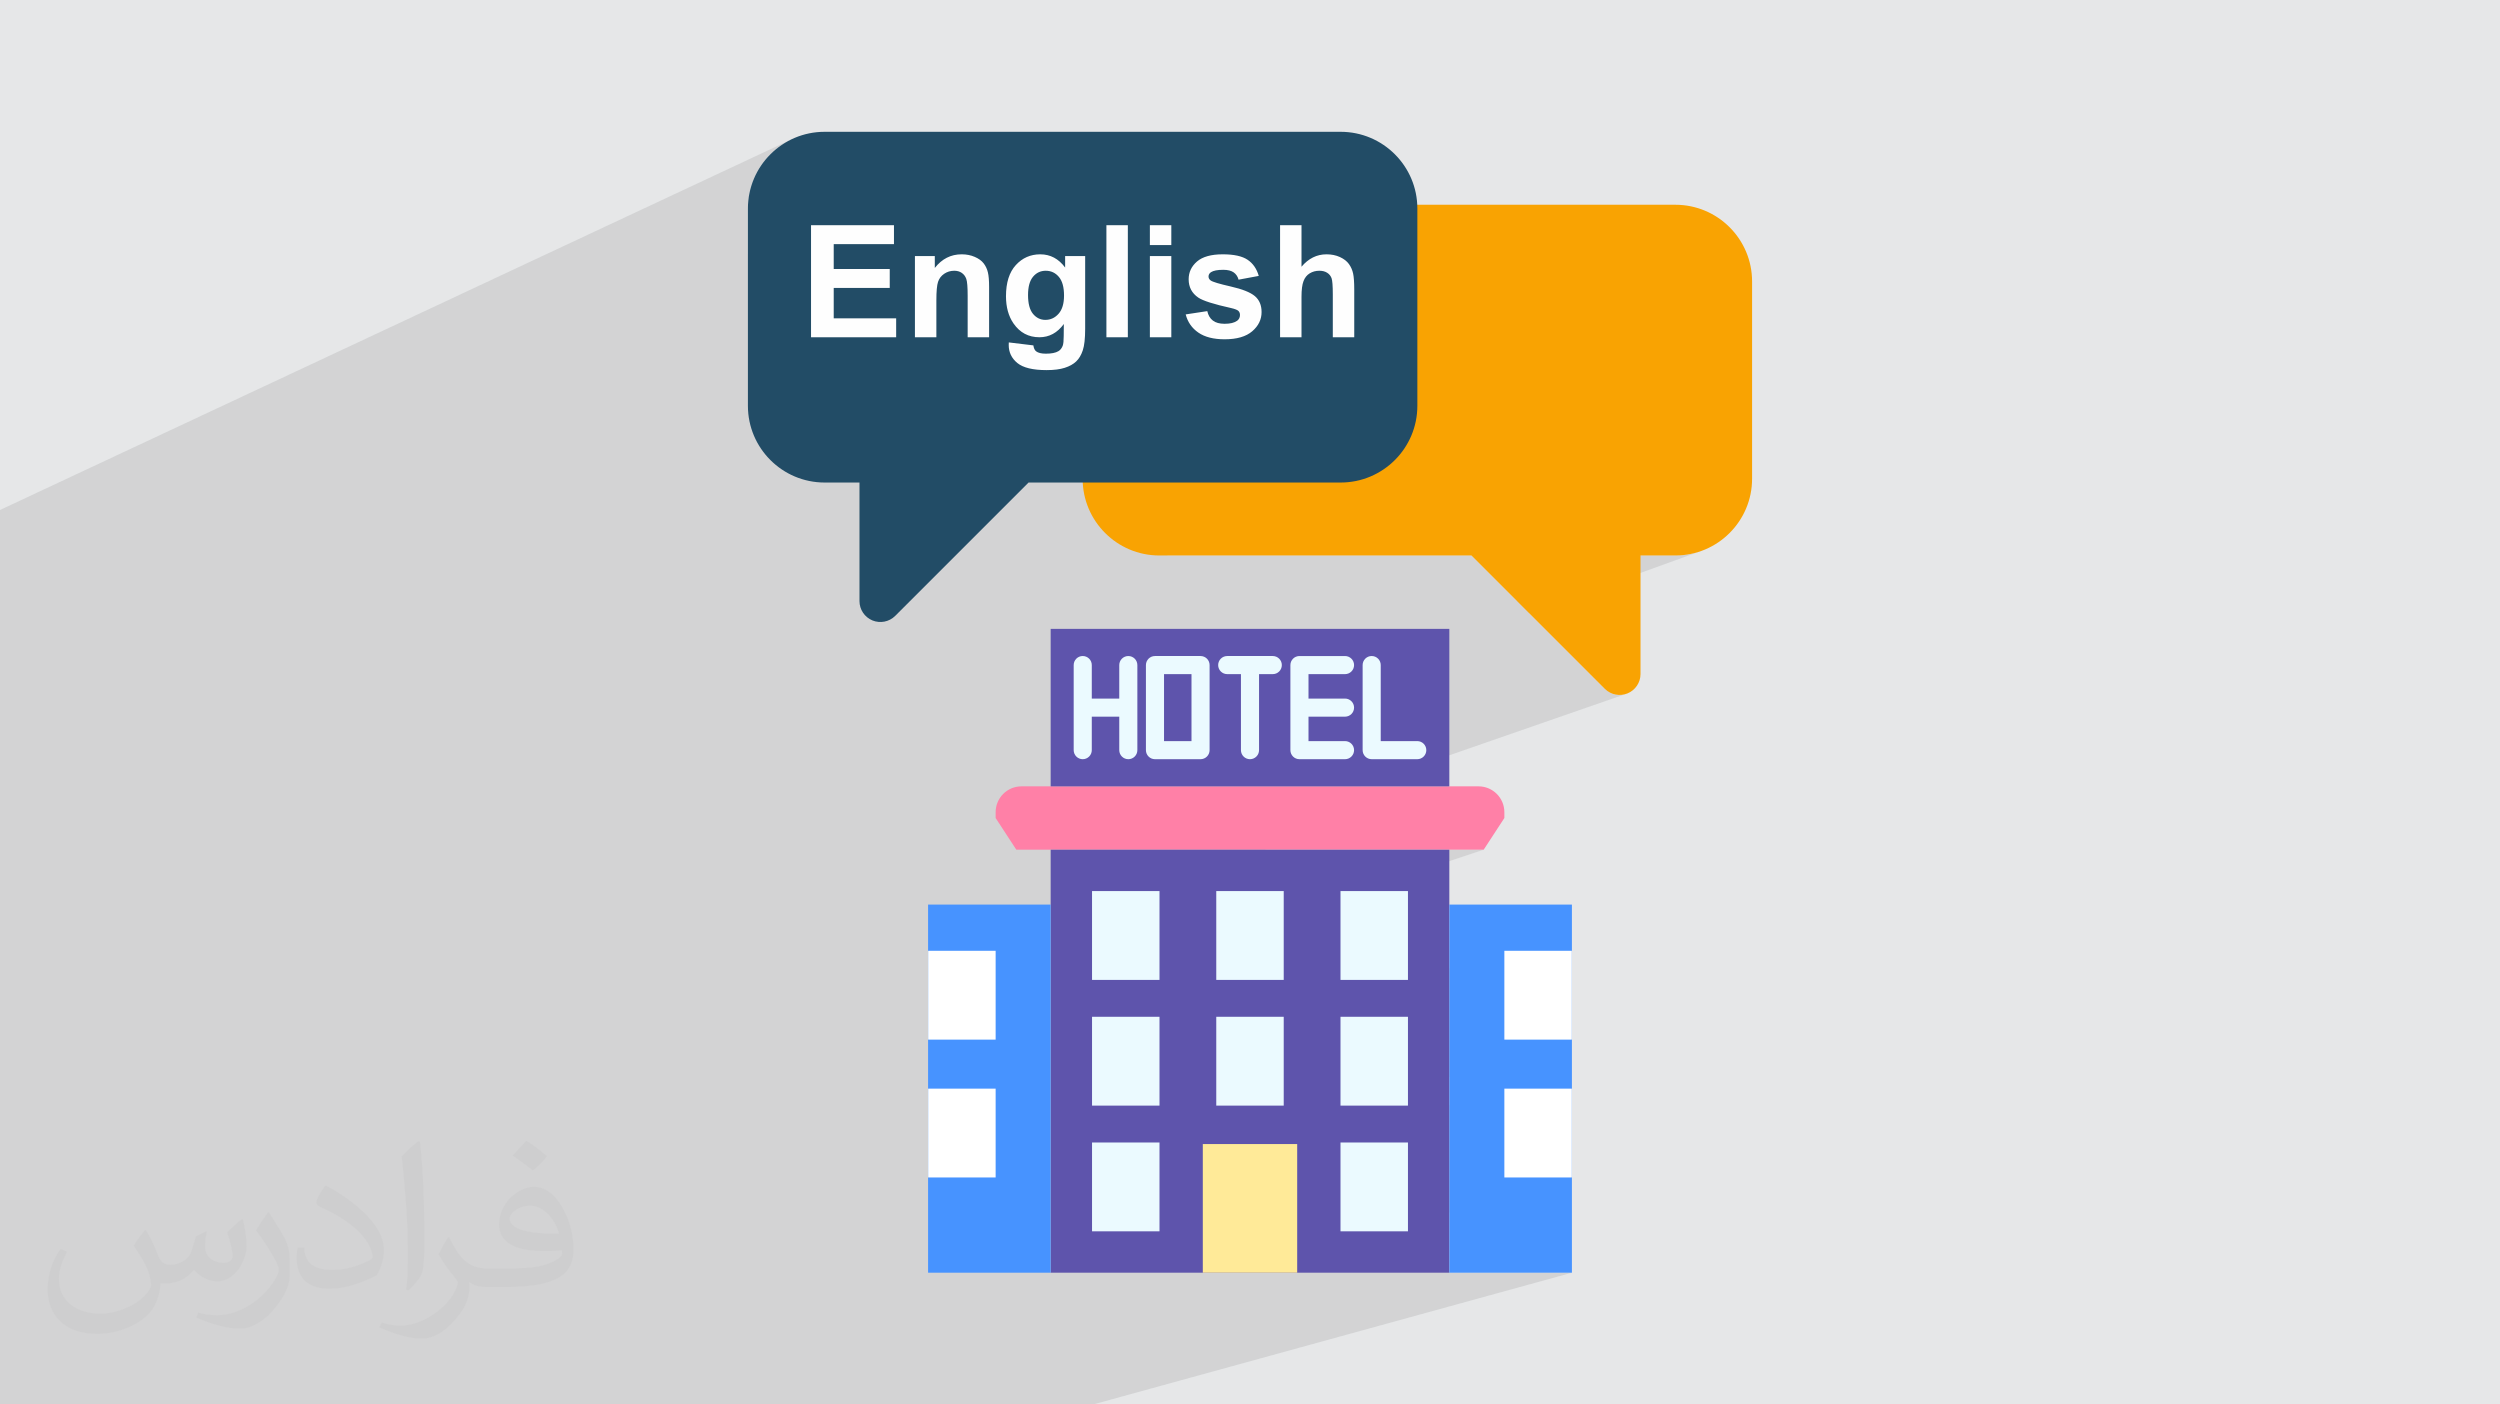 <?xml version="1.0" encoding="UTF-8"?>
<!DOCTYPE svg PUBLIC "-//W3C//DTD SVG 1.0//EN" "http://www.w3.org/TR/2001/REC-SVG-20010904/DTD/svg10.dtd">
<!-- Creator: CorelDRAW -->
<svg xmlns="http://www.w3.org/2000/svg" xml:space="preserve" width="94.192mm" height="52.917mm" version="1.0" style="shape-rendering:geometricPrecision; text-rendering:geometricPrecision; image-rendering:optimizeQuality; fill-rule:evenodd; clip-rule:evenodd"
viewBox="0 0 9404.92 5283.66"
 xmlns:xlink="http://www.w3.org/1999/xlink"
 xmlns:xodm="http://www.corel.com/coreldraw/odm/2003">
 <defs>
  <style type="text/css">
   <![CDATA[
    .fil5 {fill:#FEFEFE;fill-rule:nonzero}
    .fil4 {fill:#224C66;fill-rule:nonzero}
    .fil8 {fill:#4793FF;fill-rule:nonzero}
    .fil7 {fill:#5E54AC;fill-rule:nonzero}
    .fil9 {fill:#EBFAFF;fill-rule:nonzero}
    .fil3 {fill:#F9A302;fill-rule:nonzero}
    .fil6 {fill:#FF80A7;fill-rule:nonzero}
    .fil10 {fill:#FFEA98;fill-rule:nonzero}
    .fil11 {fill:white;fill-rule:nonzero}
    .fil2 {fill:#373435;fill-opacity:0.031}
    .fil1 {fill:#2B2A29;fill-opacity:0.102}
    .fil0 {fill:#E6E7E8}
   ]]>
  </style>
 </defs>
 <g id="Layer_x0020_1">
  <polygon class="fil0" points="-0,0 9404.92,0 9404.92,5283.66 -0,5283.66 "/>
  <polygon class="fil1" points="5752.74,2306.93 6388.46,2076.73 6360.82,2083.85 6332.19,2088.23 6302.72,2089.72 6171.55,2089.72 5705.38,2259.56 5535.54,2089.72 4389.46,2089.72 5155.74,1792.56 5129.23,1802.27 5101.6,1809.39 5072.97,1813.77 5043.49,1815.26 4073.55,1815.26 4072.84,1801.14 4072.84,1684.67 5094.62,1268.72 5013.97,1268.72 5013.97,1107.62 5013.9,1096.18 5013.68,1085.83 5013.31,1076.57 5012.8,1068.4 5012.15,1061.33 5011.36,1055.36 5010.42,1050.48 5009.36,1046.7 5008.07,1043.54 5006.56,1040.55 5004.83,1037.74 5002.89,1035.08 5000.71,1032.61 4998.32,1030.3 4995.71,1028.16 4992.88,1026.2 4989.85,1024.4 4986.62,1022.85 4983.22,1021.53 4979.62,1020.46 4975.84,1019.62 4971.86,1019.02 4967.7,1018.66 4963.35,1018.54 4958.33,1018.69 4953.46,1019.15 4948.73,1019.92 4944.12,1020.98 4939.66,1022.36 4935.32,1024.05 4815.59,1074.1 4815.59,1037.25 4896.24,1003.43 4906.3,992.5 4916.86,983.01 4927.89,974.98 4939.4,968.41 4951.39,963.3 4815.59,1020.34 4815.59,847.24 4515.54,975.09 4520.93,971.96 4531.46,967.31 4325.82,1054.94 4325.82,963.2 4162.27,1033.45 4162.27,1026.95 4406.47,922 4325.82,922 4325.82,847.24 4162.27,918.17 4162.27,850.45 4177.93,836.21 4200.15,819.59 4223.95,805.12 4249.17,792.96 3716.62,1025.61 3716.45,1024.82 3715.25,1020.14 3713.81,1015.58 3712.15,1011.16 3710.27,1006.86 3708.19,1002.67 3705.86,998.62 3703.32,994.68 3700.57,990.87 3697.56,987.24 3694.22,983.77 3690.53,980.47 3686.5,977.32 3682.13,974.33 3677.4,971.52 3672.33,968.85 3666.91,966.35 3661.28,964.1 3655.51,962.15 3649.58,960.5 3643.52,959.15 3637.32,958.09 3630.97,957.34 3624.48,956.88 3617.85,956.73 3602.92,957.53 3588.64,959.94 3575.02,963.94 3562.06,969.55 3516.71,989.57 3516.71,963.2 3441.95,963.2 3331.82,1012.07 3153.52,1012.07 3363.06,918.47 3363.06,847.24 3051.07,847.24 2813.62,955.2 2813.62,784.37 2815.11,754.9 2819.49,726.27 2826.61,698.63 2836.33,672.13 2848.49,646.91 2862.96,623.12 2879.58,600.9 2898.21,580.4 2918.71,561.77 2940.93,545.14 2964.72,530.68 2989.94,518.52 -0,1918.52 -0,2082.06 -0,2234.47 -0,2331.45 -0,2358.42 -0,2413.95 -0,2420.67 -0,2476.71 -0,2490.34 -0,2496.3 -0,2519.16 -0,2542.06 -0,2558.12 -0,2558.57 -0,2577.37 -0,2589.6 -0,2649.26 -0,2653.69 -0,2663.09 -0,2667.63 -0,2704.23 -0,2719.46 -0,2723.27 -0,2729.85 -0,2732.08 -0,2741.15 -0,2744.37 -0,2786.32 -0,2786.79 -0,2809.99 -0,2815.56 -0,2821.07 -0,2860.51 -0,2887.03 -0,2898.43 -0,2899.27 -0,2904.47 -0,2920.6 -0,2937.96 -0,2947.79 -0,2954.02 -0,3000.88 -0,3014.56 -0,3020.67 -0,3029.39 -0,3042.72 -0,3049.38 -0,3053.9 -0,3056.74 -0,3063.01 -0,3078.73 -0,3087.28 -0,3107.11 -0,3109.22 -0,3142.58 -0,3157.26 -0,3198.62 -0,3248.54 -0,3275.94 -0,3315.65 -0,3342.67 -0,3383.63 -0,3441.8 -0,3548.87 -0,3629.57 -0,3629.58 -0,3650.3 -0,3774.82 -0,3782.76 -0,3791.93 -0,3883.09 -0,4007.44 -0,4049.32 -0,4062.42 -0,4064.38 -0,4094.23 -0,4096.17 -0,4103.89 -0,4149.98 -0,4151.02 -0,4156.52 -0,4164.22 -0,4179.28 -0,4181.15 -0,4189.01 -0,4189.09 -0,4214.34 -0,4233.92 -0,4262.69 -0,4264.5 -0,4274.66 -0,4292.2 -0,4331.03 -0,4341.66 -0,4344.44 -0,4350.2 -0,4373.95 -0,4376.35 -0,4384.16 -0,4389.6 -0,4394.44 -0,4406.92 -0,4407.8 -0,4427.64 -0,4463.12 -0,4465.79 -0,4476.78 -0,4505.33 -0,4532.22 -0,4539.01 -0,4554.09 -0,4593.34 -0,4618.08 -0,4631.14 -0,4636.72 -0,4657.44 -0,4657.47 -0,4714.41 -0,4772.38 -0,4782.43 -0,4829.68 -0,4846.27 -0,4857.92 -0,4907.41 -0,4978.85 -0,5037.98 -0,5057.67 -0,5107.11 -0,5127.74 -0,5145.8 -0,5174.39 -0,5190.05 -0,5233.39 -0,5244.59 -0,5255.64 -0,5283.66 58.88,5283.66 64.95,5283.66 271.52,5283.66 299.42,5283.66 315.76,5283.66 450.47,5283.66 522.7,5283.66 663.12,5283.66 773.57,5283.66 940.76,5283.66 994.72,5283.66 1165.2,5283.66 1180.25,5283.66 1326.23,5283.66 1415.56,5283.66 1586.95,5283.66 1640.45,5283.66 1718.23,5283.66 1767.36,5283.66 1838.99,5283.66 1937.46,5283.66 1991.81,5283.66 2162.84,5283.66 2271.63,5283.66 2271.7,5283.66 2399.5,5283.66 2941.77,5283.66 3023.17,5283.66 3141.8,5283.66 3678.82,5283.66 3678.9,5283.66 4111.61,5283.66 5913.48,4787.85 5452.32,4787.85 5452.32,4787.83 5452.32,4562.04 5913.15,4429.58 5913.15,4095.41 5659.37,4095.41 5452.32,4157.84 5452.32,4051.68 5913.15,3911.03 5913.15,3576.85 5659.37,3576.85 5452.32,3642.99 5452.32,3403 5296.68,3454.01 5296.68,3352.19 5114.69,3352.19 5581.55,3196.52 4758.13,3196.52 5452.32,2958.25 5115.66,2958.25 6122.96,2608.41 6231.7,5283.66 6122.96,2608.41 6111.93,2612.05 6100.59,2614 6089.15,2614.29 6077.8,2612.92 6066.73,2609.93 6056.13,2605.32 6046.2,2599.11 6037.12,2591.31 "/>
  <path class="fil2" d="M548.54 4627.69c17.95,27.21 29.6,53.36 40.96,82.43 8.45,16.91 12.93,48.09 52.57,48.09 11.61,0 28.28,-3.42 43.06,-11.61 16.63,-8.73 29.32,-21.94 35.94,-42l15.85 -53.36 38.57 -19.02 2.64 2.64c-5.27,20.09 -6.59,39.36 -6.59,54.43 0,44.63 38.57,61.56 69.22,61.56 17.95,0 34.09,-8.73 34.09,-25.11 0,-21.13 -8.98,-57.06 -20.62,-89.29 17.95,-17.95 35.94,-35.94 56.53,-50.47l3.17 1.6c8.98,38.04 14,75.56 14,100.66 0,24.57 -10.83,51.79 -19.81,69.49 -18.49,34.87 -51.25,62.62 -90.87,62.62 -30.1,0 -63.65,-15.07 -86.66,-43.06l-1.32 0c-21.66,26.96 -55.22,51.25 -108.86,51.25l-16.63 0c-2.64,35.41 -10.29,60.49 -21.94,82.95 -31.95,62.34 -126.81,106.47 -216.1,106.47 -124.17,0 -186.51,-71.59 -186.51,-166.96 0,-58.91 19.27,-113.6 48.88,-152.42l24.29 10.04c-18.49,35.41 -30.91,68.68 -30.91,101.45 0,89.29 72.66,131.83 156.4,131.83 77.68,0 173.83,-49.41 191.28,-106.72 -6.59,-62.62 -30.1,-91.93 -66.04,-148.99 10.83,-19.02 24.83,-38.04 42.28,-58.38l3.17 0 0 0 0 0 -0.02 -0.09zm1432.13 -336.04c26.15,16.39 51.79,35.66 76.87,57.85 -14,19.81 -31.45,37.79 -53.11,53.64 -25.11,-20.34 -50.19,-37.79 -75.84,-56.27 17.42,-19.55 34.62,-38.29 52.04,-55.22l0 0 0 0 0 0 0 0 0 0 0.03 0zm13.47 244.11c-42.28,0 -76.87,27.75 -76.87,48.34 0,44.13 84.53,57.85 185.72,57.31 -12.68,-51.79 -57.06,-105.68 -108.86,-105.68l0.01 0.03zm-94.86 236.19c54.96,0 103.04,-1.6 139.74,-10.83 40.96,-10.29 75.56,-30.91 75.56,-45.17 0,-3.7 0,-8.19 -1.32,-11.89 -22.98,2.11 -49.41,2.11 -72.38,2.11 -74.49,0 -131.55,-16.91 -154.02,-58.66 -5.55,-11.61 -9.51,-24.57 -9.51,-39.36 0,-40.43 17.42,-79.79 48.09,-107 25.61,-22.45 53.89,-36.44 82.67,-36.44 52.04,0 93.51,41.75 122.57,107.54 15.85,35.94 26.68,77.4 26.68,129.72 0,34.87 -9.51,64.19 -31.17,85.85 -40.43,39.11 -114.92,53.89 -229.04,53.89l-51.79 0 0 0 -13.47 0c-28.28,0 -48.62,-5.02 -64.72,-17.42l-2.64 0c0.79,6.59 1.32,12.93 1.32,19.02 0,25.61 -8.45,58.38 -25.61,84.53 -50.72,75.3 -105.68,108.04 -153.24,108.04 -48.09,0 -107,-18.49 -160.11,-42.54l9.51 -18.49c17.17,7.13 40.96,11.89 73.7,11.89 85.85,0 198.66,-82.43 212.66,-163 -3.17,-6.59 -8.98,-15.32 -17.17,-24.57 -25.11,-29.85 -40.96,-54.68 -55.75,-80.83 12.68,-25.11 24.29,-45.17 35.13,-63.4l4.49 -0.53c36.72,74.77 69.99,117.55 144.23,117.55l11.61 0 0 0 53.89 0 0 0 0 0 0 0 0 0 0 0 0.09 0.01zm-371.98 79c6.34,-34.34 6.87,-72.91 6.87,-108.86l0 -53.36c0,-99.6 -12.68,-244.36 -22.98,-338.68 17.95,-19.27 43.06,-42 62.87,-57.31l5.81 1.6c13.47,118.62 16.63,256 16.63,383.06 0,33.3 -1.32,65.79 -4.49,89.55 -1.85,30.1 -19.27,52.83 -56.53,87.7l-8.19 -3.7zm-382.8 -157.19c1.85,46.77 24.83,83.49 105.15,83.49 49.93,0 92.19,-12.93 138.96,-35.13 8.45,-3.7 12.93,-8.73 12.93,-12.93 0,-29.32 -22.45,-68.15 -60.23,-103.55 -36.72,-33.3 -85.34,-62.62 -130.76,-82.18 -15.6,-6.59 -20.62,-13.47 -20.62,-20.09 0,-13.47 17.95,-41.75 32.77,-62.09l5.02 -0.53c52.04,27.21 110.17,67.64 153.24,112.53 39.11,41.47 63.4,83.49 63.4,129.19 0,33.81 -10.29,65.51 -26.96,95.11 -57.06,28.79 -117.83,50.72 -178.06,50.72 -73.17,0 -123.1,-34.34 -123.1,-114.92 0,-8.73 0,-22.19 3.17,-39.64l25.11 0 0 0 0 0 0 0 0 0 0 0 -0.02 0zm-132.37 -132.9l45.45 73.45c16.63,27.21 32.23,56.81 32.23,103.55l0 59.7c0,48.34 -30.91,100.13 -80.83,151.38 -39.11,34.62 -73.7,49.41 -105.68,49.41 -47.55,0 -101.98,-14.79 -164.85,-41.75l7.13 -18.49c19.81,5.27 42.79,9.77 71.06,9.77 90.36,-0.53 182.8,-66.57 225.08,-147.15 5.02,-9.26 6.87,-17.95 6.87,-24.04 0,-9.26 -5.02,-19.55 -8.98,-28.79 -22.98,-43.31 -48.62,-82.95 -76.87,-119.68 14.79,-23.25 29.6,-45.7 45.7,-67.9l3.7 0.53 0 0 0 0 0 0 0 0 0 0 -0.02 0.01z"/>
  <g id="_2964658929968">
   <g>
    <path class="fil3" d="M6122.96 2608.41c29.39,-12.17 48.59,-40.93 48.59,-72.72l0 -445.97 131.17 0c159.19,0 288.57,-129.38 288.57,-288.57l0 -742.32c0,-159.19 -129.38,-288.57 -288.57,-288.57l-1941.3 0c-159.19,0 -288.57,129.38 -288.57,288.57l0 742.32c0,159.19 129.38,288.57 288.57,288.57l1174.12 0 501.58 501.59c22.89,22.88 56.98,29.07 85.84,17.1l0 0z"/>
    <path class="fil4" d="M3281.94 2333.97c-29.38,-12.18 -48.58,-40.93 -48.58,-72.73l0 -445.97 -131.17 0c-159.19,0 -288.57,-129.38 -288.57,-288.56l0 -742.33c0,-159.18 129.38,-288.56 288.57,-288.56l1941.3 0c159.19,0 288.57,129.38 288.57,288.56l0 742.33c0,159.18 -129.38,288.56 -288.57,288.56l-1174.12 0 -501.59 501.59c-22.88,22.88 -56.97,29.07 -85.84,17.1l0 0.01z"/>
    <path class="fil5" d="M3051.07 1268.72l0 -421.48 311.99 0 0 71.23 -226.63 0 0 93.6 210.74 0 0 71.22 -210.74 0 0 114.21 234.87 0 0 71.22 -320.24 0zm669.9 0l-80.64 0 0 -155.69c0,-32.97 -1.77,-54.26 -5.2,-63.87 -3.53,-9.72 -9.13,-17.16 -16.97,-22.57 -7.85,-5.39 -17.27,-8.05 -28.26,-8.05 -14.13,0 -26.79,3.83 -37.97,11.48 -11.28,7.65 -18.93,17.85 -23.06,30.41 -4.21,12.66 -6.28,36.01 -6.28,70.15l0 138.13 -80.64 0 0 -305.52 74.76 0 0 44.84c26.78,-34.24 60.44,-51.31 101.15,-51.31 17.86,0 34.25,3.24 49.06,9.62 14.92,6.47 26.1,14.62 33.66,24.52 7.65,10.01 12.95,21.3 15.89,33.95 3.05,12.66 4.51,30.71 4.51,54.26l0 189.64zm74.08 19.43l92.42 11.18c1.57,10.89 5.1,18.35 10.59,22.47 7.75,5.79 19.82,8.74 36.31,8.74 21.09,0 36.88,-3.15 47.49,-9.52 7.06,-4.22 12.45,-10.99 16.09,-20.41 2.46,-6.67 3.72,-19.13 3.72,-37.08l0.4 -44.64c-24.33,33.26 -54.95,49.83 -91.83,49.83 -41.02,0 -73.59,-17.36 -97.52,-51.99 -18.84,-27.38 -28.26,-61.52 -28.26,-102.24 0,-51.21 12.36,-90.26 36.98,-117.24 24.62,-26.98 55.34,-40.52 92.03,-40.52 37.77,0 68.97,16.58 93.5,49.74l0 -43.27 75.35 0 0 273.94c0,36.01 -2.95,62.98 -8.93,80.74 -5.88,17.86 -14.23,31.79 -25.01,42 -10.69,10.1 -25.02,18.15 -42.97,23.84 -17.95,5.78 -40.62,8.63 -68,8.63 -51.8,0 -88.5,-8.93 -110.17,-26.69 -21.69,-17.85 -32.48,-40.32 -32.48,-67.69 0,-2.66 0.1,-5.99 0.3,-9.82zm72.41 -178.37c0,32.38 6.27,56.03 18.73,71.03 12.56,15.02 28.07,22.57 46.41,22.57 19.62,0 36.3,-7.75 49.83,-23.15 13.64,-15.4 20.41,-38.16 20.41,-68.38 0,-31.59 -6.47,-55.05 -19.52,-70.34 -12.95,-15.31 -29.44,-22.97 -49.36,-22.97 -19.32,0 -35.22,7.56 -47.78,22.57 -12.46,15.02 -18.73,37.87 -18.73,68.68zm294.81 158.94l0 -421.48 80.65 0 0 421.48 -80.65 0zm163.55 -346.72l0 -74.77 80.65 0 0 74.77 -80.65 0zm0 346.72l0 -305.52 80.65 0 0 305.52 -80.65 0zm134.71 -85.94l81.24 -12.36c3.43,15.6 10.39,27.47 21,35.52 10.49,8.14 25.31,12.16 44.24,12.16 20.9,0 36.59,-3.82 47.19,-11.47 7.07,-5.4 10.6,-12.66 10.6,-21.69 0,-6.08 -1.97,-11.18 -5.79,-15.21 -4.02,-3.82 -13.05,-7.46 -26.98,-10.69 -65.25,-14.42 -106.55,-27.57 -124.01,-39.44 -24.23,-16.57 -36.31,-39.54 -36.31,-68.88 0,-26.58 10.5,-48.86 31.39,-66.91 20.9,-18.05 53.28,-27.08 97.13,-27.08 41.8,0 72.9,6.87 93.21,20.51 20.31,13.73 34.34,33.95 41.99,60.73l-75.94 14.13c-3.24,-11.97 -9.52,-21.2 -18.64,-27.57 -9.13,-6.38 -22.17,-9.52 -39.14,-9.52 -21.4,0 -36.69,2.94 -46.02,8.93 -6.18,4.21 -9.23,9.72 -9.23,16.39 0,5.78 2.66,10.69 8.05,14.72 7.36,5.39 32.58,12.95 75.75,22.76 43.16,9.82 73.29,21.78 90.36,36.01 16.96,14.33 25.41,34.44 25.41,60.15 0,27.96 -11.68,52.09 -35.13,72.2 -23.35,20.12 -57.98,30.22 -103.9,30.22 -41.6,0 -74.56,-8.44 -98.89,-25.21 -24.23,-16.78 -40.13,-39.54 -47.59,-68.39zm435.71 -335.54l0 156.19c26.19,-31.1 57.59,-46.7 93.99,-46.7 18.74,0 35.62,3.43 50.62,10.3 15.02,6.96 26.3,15.7 33.95,26.49 7.66,10.69 12.85,22.57 15.6,35.62 2.85,13.04 4.22,33.25 4.22,60.63l0 178.95 -80.65 0 0 -161.1c0,-31.98 -1.57,-52.29 -4.61,-60.93 -3.14,-8.63 -8.64,-15.5 -16.48,-20.5 -7.86,-5.1 -17.66,-7.66 -29.54,-7.66 -13.54,0 -25.61,3.25 -36.31,9.82 -10.69,6.47 -18.44,16.29 -23.34,29.44 -5,13.05 -7.46,32.47 -7.46,58.08l0 152.85 -80.65 0 0 -421.48 80.65 0z"/>
   </g>
   <g>
    <g>
     <path class="fil6" d="M5562.1 2958.21l-1719.28 0c-53.71,0 -97.27,43.55 -97.27,97.27l0 21.89 77.81 119.15 1758.19 0 77.82 -119.15 0 -21.89c0,-53.72 -43.56,-97.27 -97.27,-97.27z"/>
     <polygon class="fil7" points="3952.58,3196.56 5452.32,3196.56 5452.32,4787.83 3952.58,4787.83 "/>
     <polygon class="fil8" points="5452.32,3403 5913.48,3403 5913.48,4787.85 5452.32,4787.85 "/>
     <polygon class="fil8" points="3491.41,3403 3952.58,3403 3952.58,4787.85 3491.41,4787.85 "/>
     <polygon class="fil7" points="3952.58,2365.77 5452.32,2365.77 5452.32,2958.25 3952.58,2958.25 "/>
     <g>
      <path class="fil9" d="M4244.67 2467.96c-18.8,0 -34.05,15.25 -34.05,34.04l0 126.03 -103.36 0 0 -126.09c0,-18.79 -15.25,-34.04 -34.04,-34.04 -18.8,0 -34.05,15.25 -34.05,34.04l0 320.09c0,18.8 15.25,34.05 34.05,34.05 18.79,0 34.04,-15.25 34.04,-34.05l0 -125.97 103.36 0 0 125.97c0,18.8 15.25,34.05 34.05,34.05 18.8,0 34.04,-15.25 34.04,-34.05l0 -320.09c-0.04,-18.77 -15.27,-33.98 -34.04,-33.98l0 0z"/>
      <path class="fil9" d="M4516.42 2467.96l-171.45 0c-18.79,0 -34.04,15.25 -34.04,34.04l0 320.03c0,18.8 15.25,34.05 34.04,34.05l171.45 0c18.8,-0.01 34.04,-15.25 34.05,-34.05l0 -320.09c-0.04,-18.77 -15.27,-33.98 -34.04,-33.98l-0.01 0zm-34.04 320.12l-103.36 0 0 -252.03 103.36 0 0 252.03z"/>
      <path class="fil9" d="M4788.16 2467.96l-171.43 0c-18.79,0 -34.04,15.25 -34.04,34.04 0,18.8 15.25,34.05 34.04,34.05l51.67 0 0 285.98c0,18.8 15.25,34.05 34.05,34.05 18.8,0 34.05,-15.25 34.05,-34.05l0 -285.98 51.66 0c18.8,0 34.05,-15.25 34.05,-34.05 0,-18.79 -15.25,-34.04 -34.05,-34.04z"/>
      <path class="fil9" d="M5059.92 2536.05c18.8,0 34.05,-15.25 34.05,-34.05 0,-18.79 -15.25,-34.04 -34.05,-34.04l-171.43 0c-18.8,0 -34.05,15.25 -34.05,34.04l0 320.03c0,18.8 15.25,34.05 34.05,34.05l171.43 0c18.8,0 34.05,-15.25 34.05,-34.05 0,-18.8 -15.25,-34.05 -34.05,-34.05l-137.38 0 0 -91.92 137.38 0c18.8,0 34.05,-15.25 34.05,-34.04 0,-18.8 -15.25,-34.05 -34.05,-34.05l-137.38 0 0 -91.92 137.38 0z"/>
      <path class="fil9" d="M5331.68 2788.02l-137.4 0 0 -286.08c0,-18.79 -15.25,-34.04 -34.05,-34.04 -18.8,0 -34.05,15.25 -34.05,34.04l0 320.09c0.01,18.8 15.25,34.04 34.05,34.05l171.45 0c18.8,0 34.05,-15.25 34.05,-34.05 0,-18.8 -15.25,-34.05 -34.05,-34.05l0 0.04z"/>
     </g>
     <polygon class="fil10" points="4524.93,4303.9 4879.97,4303.9 4879.97,4787.83 4524.93,4787.83 "/>
     <g>
      <polygon class="fil9" points="5042.9,4298.03 5296.68,4298.03 5296.68,4632.2 5042.9,4632.2 "/>
      <polygon class="fil9" points="4108.22,4298.03 4362,4298.03 4362,4632.2 4108.22,4632.2 "/>
      <polygon class="fil9" points="5042.9,3825.11 5296.68,3825.11 5296.68,4159.28 5042.9,4159.28 "/>
      <polygon class="fil11" points="5659.37,3576.85 5913.15,3576.85 5913.15,3911.03 5659.37,3911.03 "/>
      <polygon class="fil11" points="5659.37,4095.41 5913.15,4095.41 5913.15,4429.58 5659.37,4429.58 "/>
      <polygon class="fil11" points="3491.76,3576.85 3745.55,3576.85 3745.55,3911.03 3491.76,3911.03 "/>
      <polygon class="fil11" points="3491.76,4095.41 3745.55,4095.41 3745.55,4429.58 3491.76,4429.58 "/>
      <polygon class="fil9" points="4108.22,3825.11 4362,3825.11 4362,4159.28 4108.22,4159.28 "/>
      <polygon class="fil9" points="4575.55,3825.11 4829.33,3825.11 4829.33,4159.28 4575.55,4159.28 "/>
      <polygon class="fil9" points="5042.9,3352.19 5296.68,3352.19 5296.68,3686.37 5042.9,3686.37 "/>
      <polygon class="fil9" points="4575.55,3352.19 4829.33,3352.19 4829.33,3686.37 4575.55,3686.37 "/>
      <polygon class="fil9" points="4108.22,3352.19 4362,3352.19 4362,3686.37 4108.22,3686.37 "/>
     </g>
    </g>
   </g>
  </g>
 </g>
</svg>
